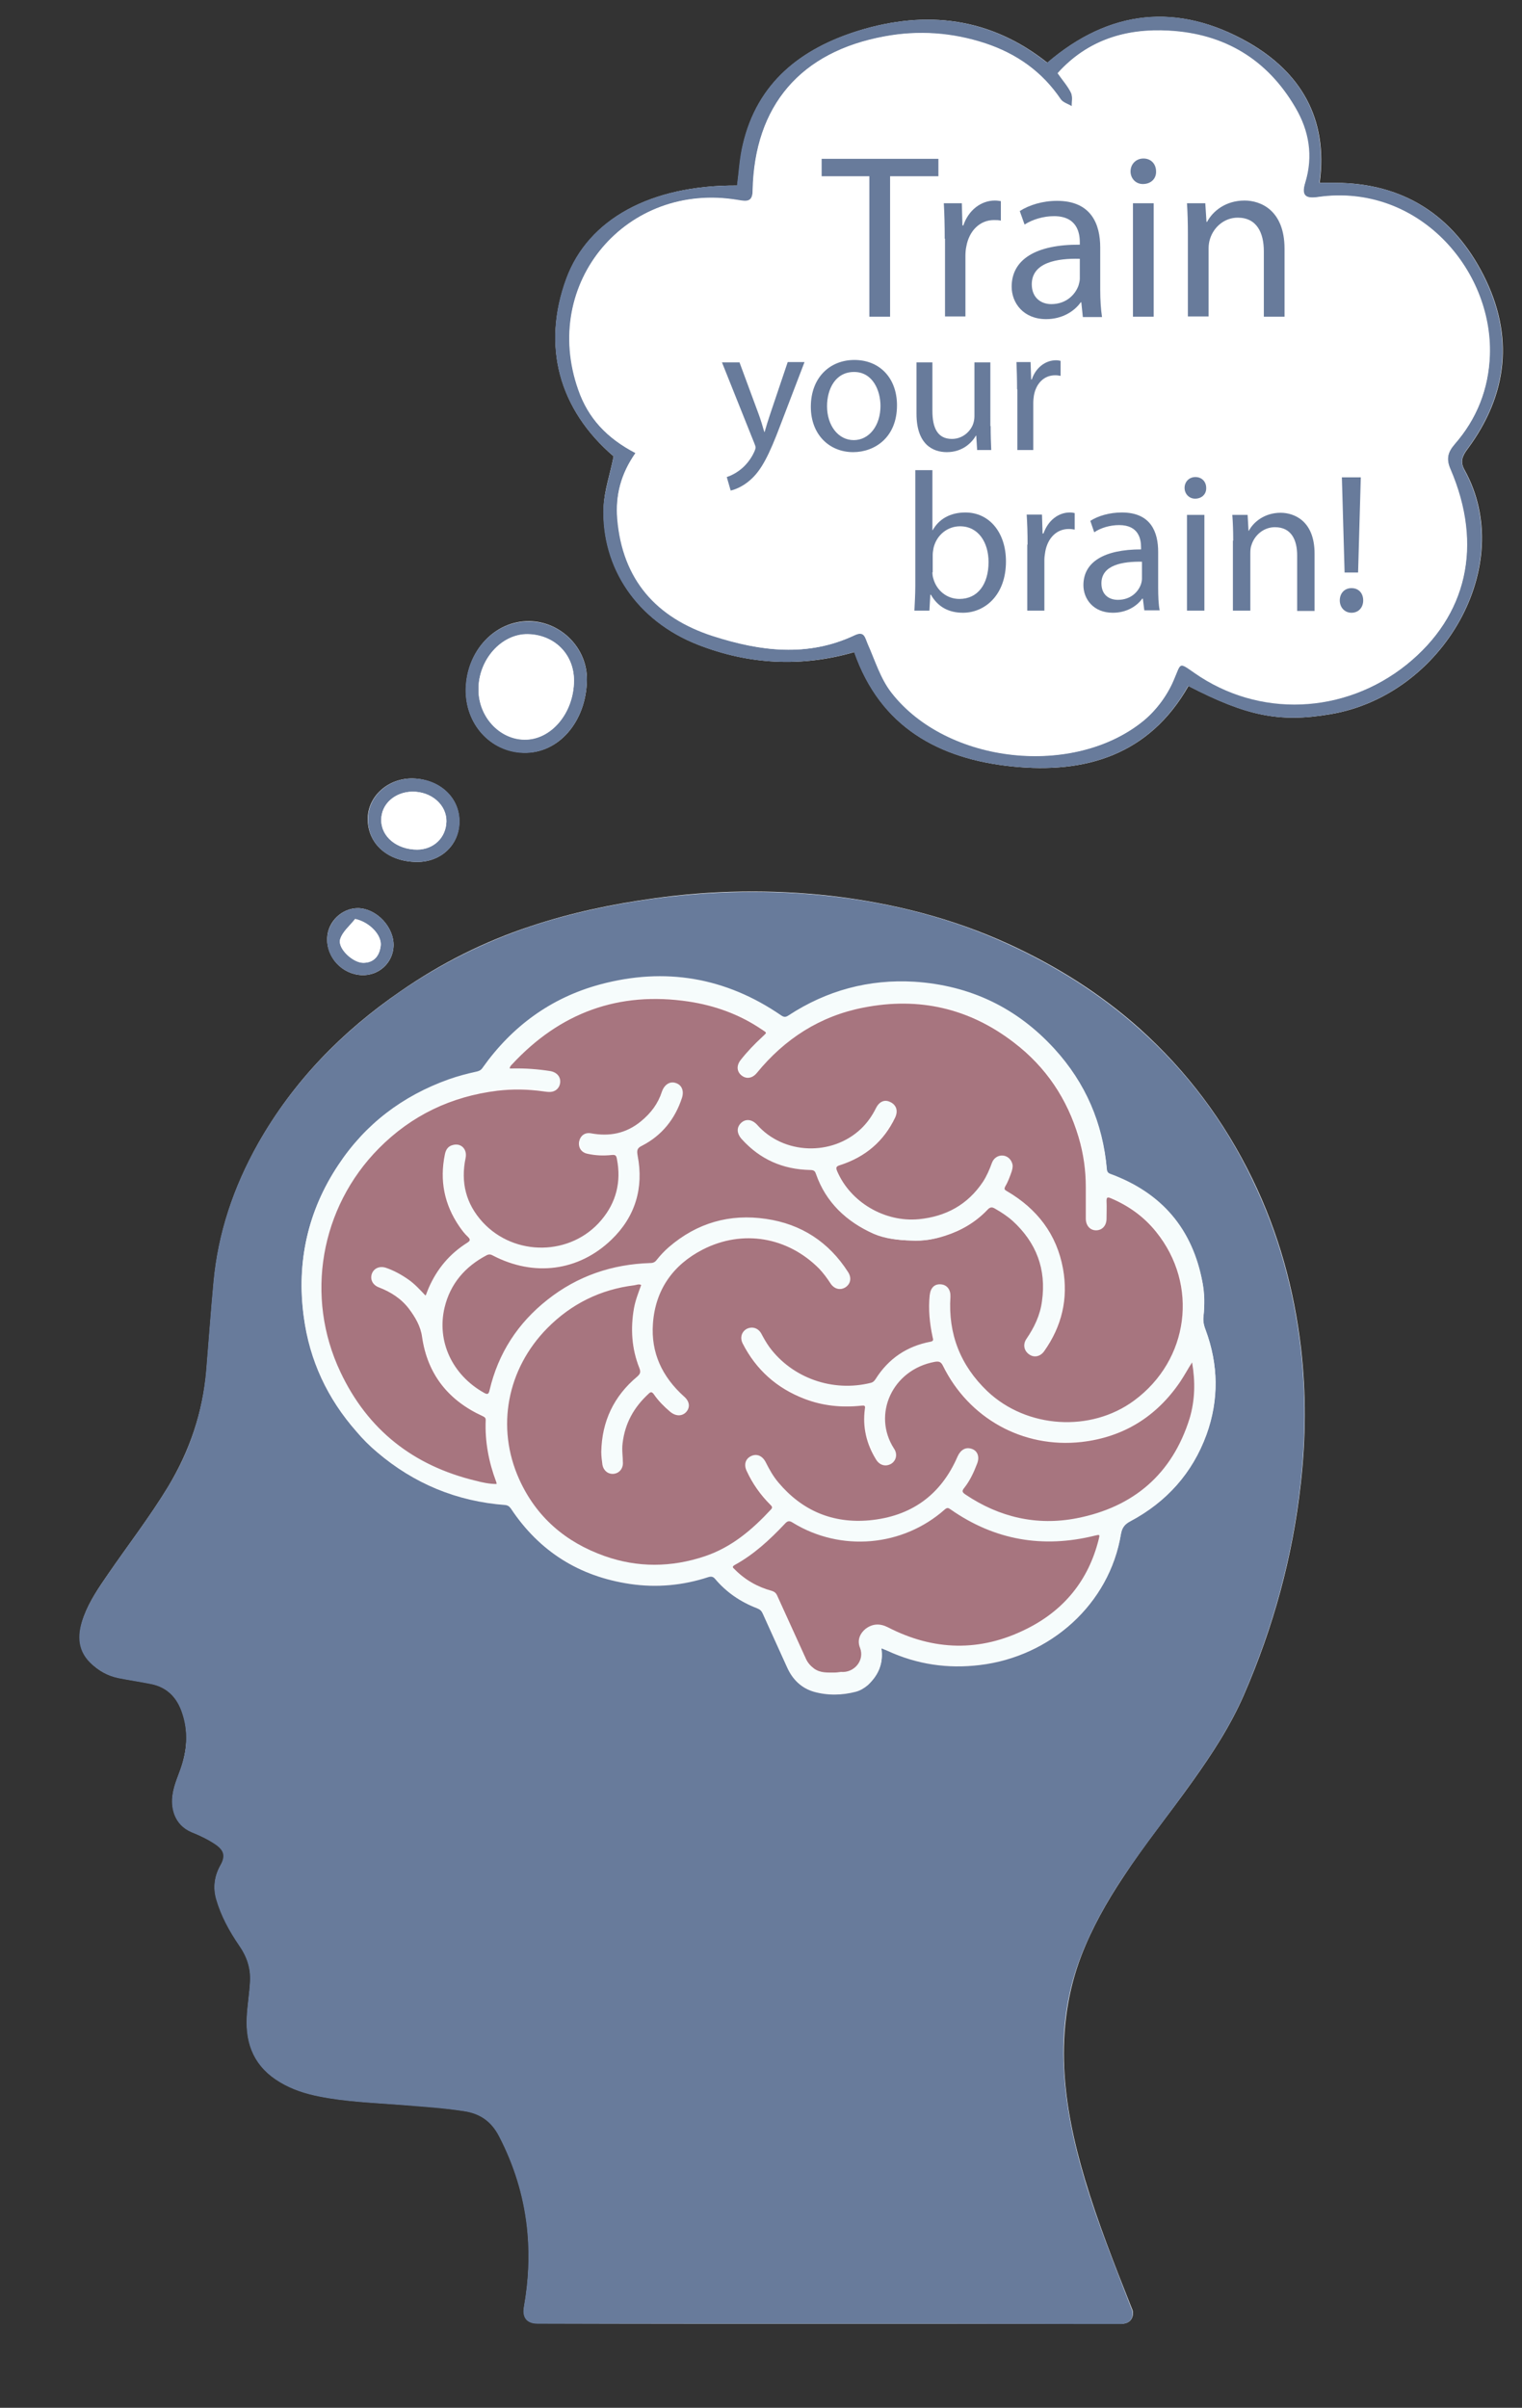 <svg xmlns="http://www.w3.org/2000/svg" xmlns:xlink="http://www.w3.org/1999/xlink" id="Ebene_1" x="0px" y="0px" viewBox="0 0 507 802" style="enable-background:new 0 0 507 802;" xml:space="preserve"><rect x="0" y="0" width="507" height="802" fill="#333333" stroke="none"/><style type="text/css">	.st0{fill:#FEFEFE;}	.st1{fill:#687B9B;}	.st2{fill:#F6FCFC;}	.st3{fill:#A7757F;}	.st4{fill:#FFFFFF;}</style><g>	<g>		<path class="st0" d="M276,774C276,774,276,774,276,774c27.8,0,55.5,0,83.3,0c4.8,0,9.6,0,14.4,0c2.2,0,3.6-1.3,3.7-3.3   c0.1-1-0.4-1.8-0.7-2.6c-5.5-13.9-11-27.8-15.3-42.2c-3.6-12.1-6.3-24.3-6.9-37c-0.6-12.9,1.1-25.5,5.7-37.5   c3.6-9.3,8.4-17.8,13.9-26.1c7.2-11,15.5-21.2,23.1-31.9c6.5-9.1,12.6-18.4,17.1-28.7c9.8-22.5,16.3-46,19-70.5   c1.7-15,1.8-30,0.1-45c-2.3-19.7-7.5-38.6-16.2-56.5c-9.3-19.2-21.8-35.9-37.6-50.1c-13.1-11.7-27.8-20.9-43.7-28.2   c-18.8-8.6-38.6-13.6-59.2-16c-19.8-2.2-39.6-1.9-59.3,0.9c-13.8,1.9-27.4,4.8-40.6,9.2c-15.5,5.1-30,12.4-43.4,21.7   c-19.5,13.4-35.7,30-47.4,50.7c-8.1,14.4-13.3,29.7-14.8,46.2c-0.9,9.7-1.6,19.5-2.4,29.2c-1.2,14.1-5.6,27-12.9,39.1   c-6.1,10-13.2,19.2-19.8,28.8c-3.1,4.5-6.2,9-8.1,14.1c-2,5.5-2.4,10.8,2.1,15.4c2.6,2.7,5.8,4.5,9.6,5.2c3.5,0.7,7,1.2,10.5,1.9   c5.5,1.1,8.9,4.6,10.6,9.8c1.9,5.7,1.6,11.4-0.1,17.1c-1,3.3-2.6,6.4-3.1,9.9c-0.7,4.2,0.4,10.1,6.3,12.6c2.8,1.2,5.5,2.4,8,4.1   c2.9,2,3.4,3.9,1.6,7c-2,3.6-2.5,7.4-1.4,11.2c1.6,5.6,4.5,10.7,7.7,15.5c2.5,3.6,3.8,7.4,3.6,11.8c-0.2,4-0.9,8-1.1,12   c-0.5,9.4,2.8,16.8,11.1,21.7c4,2.4,8.3,3.8,12.9,4.7c8.9,1.8,17.9,2.1,26.9,2.8c7.2,0.5,14.3,1,21.4,2.1   c5.4,0.8,9.2,3.4,11.8,8.5c4.9,9.5,8,19.5,9.2,30c1,9,0.6,17.9-1,26.8c-0.6,3.5,1,5.5,4.6,5.5c0.5,0,0.9,0,1.4,0   C212.3,774,244.2,774,276,774z"></path>	</g>	<g>		<path class="st1" d="M276,774c-31.8,0-63.7,0-95.5,0c-0.5,0-0.9,0-1.4,0c-3.6,0-5.2-2-4.6-5.5c1.6-8.9,2-17.8,1-26.8   c-1.2-10.6-4.3-20.5-9.2-30c-2.6-5.1-6.4-7.7-11.8-8.5c-7.1-1.1-14.3-1.5-21.4-2.1c-9-0.7-18-1-26.9-2.8   c-4.5-0.9-8.9-2.3-12.9-4.7c-8.3-4.9-11.6-12.3-11.1-21.7c0.2-4,0.9-8,1.1-12c0.2-4.4-1.1-8.2-3.6-11.8c-3.3-4.8-6.1-9.9-7.7-15.5   c-1.1-3.8-0.6-7.7,1.4-11.2c1.7-3.1,1.3-5-1.6-7c-2.5-1.7-5.2-3-8-4.1c-5.9-2.5-7-8.3-6.3-12.6c0.5-3.4,2.1-6.6,3.1-9.9   c1.8-5.7,2-11.4,0.1-17.1c-1.7-5.3-5.1-8.8-10.6-9.8c-3.5-0.7-7-1.2-10.5-1.9c-3.7-0.7-6.9-2.6-9.6-5.2c-4.5-4.5-4.2-9.9-2.1-15.4   c1.9-5.1,5-9.6,8.1-14.1c6.6-9.6,13.7-18.8,19.8-28.8c7.4-12,11.7-25,12.9-39.1c0.8-9.7,1.5-19.5,2.4-29.2   c1.5-16.5,6.7-31.8,14.8-46.2c11.7-20.7,27.9-37.2,47.4-50.7c13.5-9.3,27.9-16.5,43.4-21.7c13.2-4.4,26.8-7.3,40.6-9.2   c19.7-2.7,39.5-3.1,59.3-0.9c20.5,2.3,40.3,7.3,59.2,16c15.9,7.3,30.6,16.5,43.7,28.2c15.9,14.2,28.4,30.9,37.6,50.1   c8.7,17.9,13.9,36.8,16.2,56.5c1.7,15,1.6,30-0.1,45c-2.7,24.5-9.2,47.9-19,70.5c-4.5,10.3-10.6,19.6-17.1,28.7   c-7.6,10.7-15.8,21-23.1,31.9c-5.5,8.3-10.3,16.9-13.9,26.1c-4.7,12.1-6.4,24.6-5.7,37.5c0.6,12.6,3.3,24.9,6.9,37   c4.3,14.4,9.9,28.2,15.3,42.2c0.3,0.8,0.8,1.7,0.7,2.6c-0.1,2-1.5,3.2-3.7,3.3c-4.8,0-9.6,0-14.4,0C331.5,774,303.8,774,276,774   C276,774,276,774,276,774z M293.6,549c0.9,0.4,1.5,0.6,2.1,0.9c9.8,4.5,20,6,30.7,4.7c23.5-2.8,43.2-20.3,47-43.6   c0.4-2.2,1.3-3.3,3.2-4.3c12-6.4,20.6-16,25.3-28.8c4.2-11.6,4-23.3-0.3-34.8c-0.6-1.5-0.9-2.9-0.7-4.6c0.4-3.7,0.3-7.3-0.3-11   c-3.3-18-13.6-30.1-30.7-36.3c-0.9-0.3-1.2-0.7-1.2-1.6c-1.4-15.3-7.1-28.7-17.4-40c-12.5-13.7-28.1-21.3-46.7-22.4   c-15.2-0.9-29.2,2.9-41.9,11.2c-1,0.6-1.5,0.7-2.5,0c-18.5-12.6-38.7-16.1-60.3-10.3c-16.3,4.4-29.3,13.9-39.1,27.7   c-0.5,0.7-1.1,1.1-1.9,1.3c-3.2,0.6-6.3,1.5-9.4,2.6c-15.4,5.4-27.8,14.9-36.8,28.5c-10.2,15.3-14,32.3-11.5,50.5   c1.9,14.5,7.9,27.2,17.5,38.1c2.1,2.5,4.4,4.8,6.9,6.9c12.3,10.5,26.6,16.4,42.7,17.6c0.9,0.1,1.4,0.5,1.9,1.2   c9.5,14.3,22.8,22.6,39.7,25.1c8.8,1.3,17.6,0.5,26.1-2.3c1-0.3,1.6-0.1,2.2,0.6c3.8,4.5,8.5,7.7,14,9.8c1,0.4,1.5,0.9,1.9,1.8   c2.7,6,5.5,12.1,8.2,18.1c1.8,3.9,4.7,6.7,8.8,7.9c4.6,1.3,9.4,1.2,14,0c1.5-0.4,2.8-1.2,4-2.2C292.7,557.9,294.3,554,293.6,549z"></path>	</g>	<g>		<path class="st2" d="M293.6,549c0.7,5-0.9,8.9-4.5,12.1c-1.2,1-2.5,1.8-4,2.2c-4.7,1.2-9.4,1.3-14,0c-4.1-1.2-7-4-8.8-7.9   c-2.7-6-5.5-12-8.2-18.1c-0.4-0.9-0.9-1.4-1.9-1.8c-5.5-2-10.2-5.3-14-9.8c-0.6-0.7-1.2-1-2.2-0.6c-8.5,2.8-17.2,3.6-26.1,2.3   c-16.9-2.5-30.2-10.8-39.7-25.1c-0.5-0.7-1-1.1-1.9-1.2c-16.2-1.1-30.4-7.1-42.7-17.6c-2.5-2.1-4.8-4.4-6.9-6.9   c-9.6-11-15.5-23.7-17.5-38.1c-2.4-18.2,1.3-35.2,11.5-50.5c9-13.6,21.4-23,36.8-28.5c3.1-1.1,6.2-1.9,9.4-2.6   c0.8-0.2,1.4-0.5,1.9-1.3c9.8-13.8,22.8-23.3,39.1-27.7c21.6-5.8,41.8-2.4,60.3,10.3c1,0.7,1.6,0.6,2.5,0   c12.7-8.3,26.7-12.1,41.9-11.2c18.6,1.2,34.2,8.7,46.7,22.4c10.3,11.3,16.1,24.7,17.4,40c0.1,0.9,0.4,1.3,1.2,1.6   c17.1,6.3,27.4,18.3,30.7,36.3c0.7,3.6,0.7,7.3,0.3,11c-0.2,1.6,0.1,3.1,0.7,4.6c4.3,11.6,4.4,23.3,0.3,34.8   c-4.6,12.8-13.2,22.4-25.3,28.8c-1.9,1-2.8,2.1-3.2,4.3c-3.8,23.2-23.5,40.7-47,43.6c-10.7,1.3-20.9-0.3-30.7-4.7   C295.1,549.6,294.5,549.4,293.6,549z M397.1,453.8c-1.2,2.1-2.4,4.2-3.7,6.1c-8,11.6-18.9,18.4-32.8,20   c-19.5,2.2-37.6-7.9-46.2-25.4c-0.7-1.4-1.4-1.5-2.7-1.3c-14.2,2.6-20.8,17.6-13.6,28.9c1.2,1.9,0.7,4-1,5.1c-1.8,1-3.8,0.5-5-1.5   c-3.2-5.2-4.4-10.8-3.7-16.8c0.1-1.1-0.1-1.3-1.1-1.1c-6.5,0.7-12.9,0.1-19.1-2.3c-9.2-3.5-16.1-9.6-20.5-18.4   c-1-1.9-0.3-4,1.4-4.9c1.9-0.9,3.8-0.2,4.9,1.8c0.8,1.5,1.6,2.9,2.6,4.3c7.7,10.4,21.2,15.1,33.8,11.9c0.8-0.2,1.2-0.7,1.6-1.3   c4.3-6.8,10.4-10.9,18.3-12.4c1-0.2,0.9-0.6,0.7-1.4c-1-4.6-1.5-9.3-1-14.1c0.2-2.5,1.6-3.8,3.8-3.6c2,0.2,3.3,1.8,3.1,4.1   c-0.8,12.4,3.3,22.9,12.3,31.5c13,12.5,34.4,13.8,48.9,3.1c18.3-13.5,21.6-38.5,7.3-56.2c-4.1-5-9.2-8.6-15.1-11.2   c-1.2-0.5-1.5-0.2-1.4,1c0.1,1.9,0,3.9,0,5.8c0,2.4-1.5,4-3.5,3.9c-2,0-3.4-1.6-3.4-3.9c0-3.5,0-7,0-10.5c0-5.6-0.8-11.2-2.4-16.6   c-3.8-12.8-10.9-23.4-21.5-31.5c-14.9-11.4-31.7-15.3-50.1-11.7c-14.5,2.9-26.3,10.4-35.6,21.8c-1.5,1.8-3.5,2.1-5.1,0.8   c-1.6-1.3-1.8-3.3-0.3-5.1c2.2-2.8,4.6-5.3,7.2-7.7c1.6-1.5,1.8-1.2-0.3-2.6c-7.3-5-15.5-7.9-24.2-9.2c-23.3-3.5-42.9,3.7-58.9,21   c-0.3,0.4-0.7,0.7-0.7,1.3c0.3,0,0.5,0,0.8,0c4.3-0.1,8.7,0.2,12.9,0.9c1.9,0.3,3.2,1.9,3.1,3.8c-0.2,1.9-1.7,3.2-3.7,3.1   c-0.7,0-1.3-0.1-2-0.2c-5.1-0.7-10.2-0.8-15.2-0.2c-15.4,1.8-28.6,8.2-39.5,19.2c-19.5,19.7-24.7,49.4-12.8,74.5   c9.1,19.2,24.4,31.2,45,36.2c2.3,0.5,4.5,1.1,7,1.1c-0.1-0.3-0.1-0.5-0.1-0.7c-2.6-6.6-3.8-13.5-3.5-20.6c0-0.8-0.4-1-1-1.3   c-11.4-5.2-18.3-13.9-20.2-26.4c-0.5-3.5-2.3-6.6-4.4-9.4c-2.5-3.4-6-5.6-10-7.1c-2.1-0.8-3.1-2.7-2.3-4.6   c0.7-1.8,2.6-2.6,4.7-1.9c2.6,0.9,5,2.2,7.3,3.8c2.2,1.5,4,3.5,5.8,5.4c0.2-0.1,0.2-0.2,0.2-0.2c0.3-0.8,0.6-1.5,0.9-2.3   c2.8-6.3,7-11.4,12.9-15.1c1-0.6,1.1-1,0.2-1.9c-1.1-1.1-2-2.3-2.9-3.5c-5-7.3-6.6-15.3-4.8-24c0.3-1.5,1-2.7,2.6-3.1   c2.7-0.7,4.9,1.4,4.3,4.3c-1.7,8.1,0.2,15.3,5.7,21.4c10.5,11.6,29.4,11.3,39.5-0.7c5-5.9,6.7-12.8,5.2-20.4   c-0.2-1.1-0.7-1.4-1.7-1.3c-2.7,0.3-5.4,0.2-8.1-0.4c-2-0.5-3.2-2.1-2.8-4c0.3-2,1.9-3.2,4-2.8c6.1,1.1,11.5,0,16.6-4   c3.4-2.7,5.7-5.9,7-9.9c0.8-2.3,2.6-3.5,4.5-2.9c2.1,0.7,3,2.6,2.2,4.9c-2.3,7.1-6.7,12.6-13.3,16c-1.7,0.9-1.8,1.7-1.5,3.3   c2.1,10.9-0.8,20.4-8.7,28c-11,10.6-25.9,12.4-39.5,5.3c-0.8-0.4-1.4-0.5-2.1-0.1c-7.2,3.8-12.1,9.5-14,17.4   c-2.7,11.2,2.6,22.4,13.1,28.4c1.2,0.7,1.6,0.5,1.9-0.9c2.8-12.3,9.4-22.3,19.3-30.1c10-7.9,21.5-11.8,34.2-12.2   c1,0,1.6-0.3,2.2-1.1c1.2-1.5,2.5-2.9,4-4.2c9.3-8.1,20.2-11.2,32.4-9.4c11.7,1.7,20.9,7.7,27.3,17.7c1.2,1.9,0.8,4-0.9,5.1   c-1.8,1.1-3.7,0.5-5-1.4c-1.1-1.7-2.3-3.4-3.7-4.8c-10.5-10.6-25.5-13.3-38.8-6.4c-9.9,5.1-15.8,13.4-16.6,24.7   c-0.7,9.8,3.1,17.8,10.3,24.2c1.9,1.7,2.1,3.6,0.8,5.2c-1.4,1.6-3.5,1.6-5.4-0.1c-2-1.7-3.9-3.6-5.4-5.8c-0.5-0.8-1-0.8-1.7-0.2   c-4.9,4.4-8,9.8-8.7,16.5c-0.3,2.3,0.1,4.5,0.1,6.7c0,1.8-1.3,3.3-3,3.5c-1.9,0.2-3.4-1-3.8-2.9c-0.3-1.5-0.5-2.9-0.4-4.4   c0.2-10.2,4.2-18.5,12-25.1c1-0.9,1.3-1.5,0.7-2.8c-2.6-6.5-3.1-13.1-1.8-20c0.5-2.7,1.4-5.2,2.4-7.7c-0.9-0.3-1.6,0-2.3,0.1   c-11.3,1.4-21,6.2-29,14.3c-13.4,13.6-17.1,33-9.4,50.2c5.7,12.7,15.5,21.2,28.5,25.7c11,3.9,22.2,3.8,33.3,0.1   c9-3,15.9-8.9,22.2-15.7c0.7-0.7,0.2-1-0.3-1.5c-3.2-3.2-5.8-6.9-7.8-11.1c-1-2.2-0.4-4.2,1.4-5.1c1.9-0.9,3.8-0.1,4.9,2.1   c1.2,2.4,2.5,4.7,4.2,6.7c8,9.3,18.2,13.7,30.3,12.6c13.9-1.3,23.9-8.3,29.4-21.3c1-2.2,2.7-3.2,4.7-2.5c1.9,0.7,2.7,2.7,1.8,4.9   c-1.1,2.9-2.4,5.6-4.3,8.1c-0.8,1.1-0.6,1.5,0.4,2.2c11.3,7.7,23.8,10.5,37.1,7.9c18.9-3.7,31.8-14.6,37.6-33.3   C398.1,466.3,398.2,460.1,397.1,453.8z M278,557.1c0.7,0,1.3,0,2,0c4.4,0.4,8-3.8,6.4-8c-0.9-2.4-0.2-4.8,1.9-6.4   c2.3-1.8,4.7-1.9,7.3-0.5c15.3,7.9,30.8,8.3,46.2,0.6c12.5-6.3,20.7-16.3,24.1-29.9c0.4-1.7,0.4-1.6-1.3-1.2   c-17.3,4.3-33.3,1.5-48-8.7c-0.8-0.6-1.2-0.7-2,0c-13.9,12.4-34.6,14.2-50.6,4.4c-1.2-0.8-1.8-0.6-2.7,0.4   c-4.9,5.3-10.3,10.2-16.7,13.7c-0.8,0.5-0.7,0.7-0.1,1.3c3.5,3.5,7.7,5.9,12.5,7.3c0.9,0.3,1.4,0.7,1.8,1.6   c3.1,7.1,6.4,14.1,9.6,21.1c0.6,1.3,1.5,2.4,2.7,3.2C273.4,557.2,275.7,557.1,278,557.1z"></path>	</g>	<g>		<path class="st3" d="M397.1,453.8c1.1,6.3,1,12.5-0.8,18.6c-5.8,18.6-18.7,29.6-37.6,33.3c-13.3,2.6-25.8-0.3-37.1-7.9   c-1-0.7-1.3-1.1-0.4-2.2c1.9-2.4,3.2-5.2,4.3-8.1c0.9-2.3,0.1-4.3-1.8-4.9c-2-0.7-3.7,0.3-4.7,2.5c-5.6,13-15.6,20-29.4,21.3   c-12.2,1.1-22.4-3.2-30.3-12.6c-1.7-2-3-4.3-4.2-6.7c-1.1-2.2-3-3-4.9-2.1c-1.9,0.9-2.5,2.9-1.4,5.1c1.9,4.1,4.5,7.8,7.8,11.1   c0.4,0.4,0.9,0.8,0.3,1.5c-6.3,6.8-13.2,12.7-22.2,15.7c-11.1,3.7-22.3,3.8-33.3-0.1c-13-4.6-22.8-13-28.5-25.7   c-7.7-17.2-4-36.6,9.4-50.2c8-8.1,17.7-12.9,29-14.3c0.7-0.1,1.5-0.5,2.3-0.1c-0.9,2.5-1.9,5-2.4,7.7c-1.2,6.8-0.8,13.5,1.8,20   c0.5,1.3,0.3,1.9-0.7,2.8c-7.8,6.5-11.8,14.9-12,25.1c0,1.5,0.2,2.9,0.4,4.4c0.4,1.9,1.9,3.1,3.8,2.9c1.7-0.2,3-1.6,3-3.5   c0-2.2-0.4-4.4-0.1-6.7c0.8-6.7,3.8-12,8.7-16.5c0.7-0.7,1.1-0.6,1.7,0.2c1.5,2.2,3.4,4.1,5.4,5.8c1.9,1.6,4,1.6,5.4,0.1   c1.4-1.6,1.1-3.6-0.8-5.2c-7.2-6.5-11-14.5-10.3-24.2c0.8-11.3,6.7-19.6,16.6-24.7c13.3-6.8,28.3-4.2,38.8,6.4   c1.4,1.5,2.6,3.1,3.7,4.8c1.2,1.9,3.2,2.5,5,1.4c1.7-1.1,2.2-3.1,0.9-5.1c-6.4-10-15.6-16-27.3-17.7c-12.1-1.8-23,1.3-32.4,9.4   c-1.5,1.3-2.8,2.7-4,4.2c-0.6,0.8-1.2,1.1-2.2,1.1c-12.7,0.4-24.2,4.3-34.2,12.2c-9.9,7.8-16.4,17.8-19.3,30.1   c-0.3,1.4-0.7,1.6-1.9,0.9c-10.5-5.9-15.8-17.1-13.1-28.4c1.9-7.9,6.8-13.6,14-17.4c0.8-0.4,1.4-0.3,2.1,0.1   c13.6,7.1,28.5,5.3,39.5-5.3c7.9-7.6,10.8-17.2,8.7-28c-0.3-1.7-0.2-2.5,1.5-3.3c6.6-3.4,11-8.9,13.3-16c0.7-2.3-0.1-4.3-2.2-4.9   c-1.9-0.6-3.7,0.6-4.5,2.9c-1.3,4-3.6,7.1-7,9.9c-5,4.1-10.5,5.1-16.6,4c-2.1-0.4-3.6,0.8-4,2.8c-0.3,2,0.8,3.6,2.8,4   c2.7,0.6,5.4,0.7,8.1,0.4c1.1-0.1,1.5,0.1,1.7,1.3c1.5,7.6-0.2,14.5-5.2,20.4c-10.1,12-28.9,12.2-39.5,0.7   c-5.6-6.1-7.4-13.3-5.7-21.4c0.6-2.9-1.5-5.1-4.3-4.3c-1.6,0.4-2.3,1.6-2.6,3.1c-1.8,8.7-0.2,16.7,4.8,24c0.9,1.3,1.8,2.5,2.9,3.5   c0.9,0.9,0.7,1.3-0.2,1.9c-5.9,3.7-10.1,8.7-12.9,15.1c-0.3,0.7-0.6,1.5-0.9,2.3c0,0-0.1,0.1-0.2,0.2c-1.8-1.9-3.6-3.9-5.8-5.4   c-2.3-1.6-4.7-2.9-7.3-3.8c-2.1-0.7-4,0.1-4.7,1.9c-0.7,1.9,0.2,3.8,2.3,4.6c3.9,1.5,7.4,3.7,10,7.1c2.1,2.8,3.9,5.8,4.4,9.4   c1.8,12.5,8.8,21.2,20.2,26.4c0.6,0.3,1,0.5,1,1.3c-0.3,7.1,1,14,3.5,20.6c0.1,0.2,0.1,0.4,0.1,0.7c-2.4,0-4.7-0.5-7-1.1   c-20.7-5-35.9-16.9-45-36.2c-11.9-25.1-6.7-54.8,12.8-74.5c10.9-11,24.1-17.3,39.5-19.2c5.1-0.6,10.2-0.5,15.2,0.2   c0.7,0.1,1.3,0.2,2,0.2c2,0.1,3.5-1.2,3.7-3.1c0.2-1.9-1.1-3.4-3.1-3.8c-4.3-0.7-8.6-1-12.9-0.9c-0.3,0-0.5,0-0.8,0   c0-0.6,0.4-1,0.7-1.3c16-17.3,35.6-24.5,58.9-21c8.6,1.3,16.8,4.2,24.2,9.2c2.1,1.4,1.9,1,0.3,2.6c-2.6,2.4-5,4.9-7.2,7.7   c-1.4,1.8-1.3,3.8,0.3,5.1c1.6,1.3,3.6,1,5.1-0.8c9.3-11.4,21.1-19,35.6-21.8c18.4-3.6,35.2,0.2,50.1,11.7   c10.6,8.1,17.7,18.7,21.5,31.5c1.6,5.4,2.4,10.9,2.4,16.6c0,3.5,0,7,0,10.5c0,2.3,1.4,3.9,3.4,3.9c2,0,3.5-1.5,3.5-3.9   c0-1.9,0.1-3.9,0-5.8c0-1.2,0.2-1.5,1.4-1c5.9,2.5,11,6.1,15.1,11.2c14.3,17.7,11,42.7-7.3,56.2c-14.5,10.7-35.8,9.3-48.9-3.1   c-9-8.6-13.1-19.1-12.3-31.5c0.1-2.3-1.1-3.9-3.1-4.1c-2.2-0.2-3.5,1.1-3.8,3.6c-0.5,4.8,0,9.5,1,14.1c0.2,0.7,0.3,1.2-0.7,1.4   c-7.9,1.5-14,5.6-18.3,12.4c-0.4,0.6-0.8,1.1-1.6,1.3c-12.7,3.2-26.2-1.6-33.8-11.9c-1-1.4-1.8-2.8-2.6-4.3c-1-2-3-2.7-4.9-1.8   c-1.7,0.9-2.4,2.9-1.4,4.9c4.5,8.8,11.4,14.9,20.5,18.4c6.2,2.4,12.5,3,19.1,2.3c1-0.1,1.3,0,1.1,1.1c-0.8,6,0.5,11.6,3.7,16.8   c1.2,2,3.2,2.5,5,1.5c1.7-1,2.3-3.2,1-5.1c-7.3-11.3-0.6-26.3,13.6-28.9c1.3-0.2,2-0.1,2.7,1.3c8.6,17.5,26.6,27.6,46.2,25.4   c13.9-1.6,24.9-8.4,32.8-20C394.7,457.9,395.8,455.8,397.1,453.8z M303.6,413.2c3.9,0.2,7.7-0.4,11.3-1.6c5.3-1.7,10.1-4.5,14-8.6   c0.8-0.9,1.5-1.1,2.6-0.4c2.1,1.2,4.1,2.5,5.9,4.1c7.9,7.2,11.4,16.2,9.9,26.9c-0.6,4.6-2.6,8.7-5.2,12.6   c-1.2,1.7-0.8,3.8,0.7,4.9c1.6,1.2,3.7,0.8,5-1c5.9-8.3,8.1-17.5,6.3-27.5c-2.1-11.5-8.6-19.9-18.6-25.7c-0.9-0.5-1.1-0.9-0.6-1.8   c0.9-1.5,1.5-3.2,2.1-4.9c0.2-0.7,0.4-1.5,0.3-2.2c-0.3-1.6-1.5-2.8-3.1-2.9c-1.6-0.1-3.1,0.8-3.6,2.5c-0.8,2.2-1.7,4.4-3,6.3   c-5.1,7.6-12.3,11.5-21.3,12.4c-11.4,1.1-22.9-5.7-27.4-16.1c-0.5-1.2-0.5-1.7,0.9-2.1c8.4-2.7,14.6-7.9,18.4-15.9   c1-2.2,0.4-4-1.4-4.9c-2-0.9-3.8-0.2-4.8,2c-1.2,2.6-2.9,4.9-5,6.9c-9.6,9.1-25.7,8.7-34.7-1.4c-1.6-1.8-3.7-2-5.2-0.6   c-1.6,1.4-1.5,3.5,0.1,5.3c6,6.7,13.6,10,22.6,10.2c1.2,0,1.8,0.3,2.2,1.5c3.4,9.5,10.1,15.8,19.1,19.8   C294.8,412.6,299.2,413.1,303.6,413.2z"></path>	</g>	<g>		<path class="st3" d="M278,557.1c-2.3,0-4.7,0.2-6.8-1.3c-1.2-0.9-2.1-1.9-2.7-3.2c-3.2-7-6.4-14.1-9.6-21.1   c-0.4-0.9-0.9-1.3-1.8-1.6c-4.8-1.3-9-3.7-12.5-7.3c-0.6-0.5-0.7-0.8,0.1-1.3c6.4-3.5,11.7-8.4,16.7-13.7c0.9-1,1.5-1.2,2.7-0.4   c16,9.8,36.6,8,50.6-4.4c0.8-0.7,1.2-0.6,2,0c14.6,10.2,30.7,13,48,8.7c1.7-0.4,1.7-0.4,1.3,1.2c-3.4,13.7-11.6,23.7-24.1,29.9   c-15.4,7.7-30.9,7.3-46.2-0.6c-2.6-1.3-5-1.2-7.3,0.5c-2.1,1.7-2.9,4-1.9,6.4c1.6,4.2-2,8.4-6.4,8   C279.4,557,278.7,557.1,278,557.1z"></path>	</g>	<g>		<path class="st2" d="M303.6,413.2c-4.4-0.1-8.7-0.7-12.7-2.4c-9-4-15.8-10.3-19.1-19.8c-0.4-1.2-0.9-1.5-2.2-1.5   c-8.9-0.2-16.5-3.5-22.6-10.2c-1.6-1.8-1.7-3.8-0.1-5.3c1.5-1.4,3.6-1.2,5.2,0.6c9,10.1,25.1,10.5,34.7,1.4c2.1-2,3.7-4.3,5-6.9   c1.1-2.2,2.9-3,4.8-2c1.9,0.9,2.4,2.8,1.4,4.9c-3.8,8-10,13.2-18.4,15.9c-1.4,0.4-1.4,0.9-0.9,2.1c4.5,10.4,16,17.2,27.4,16.1   c9-0.9,16.2-4.8,21.3-12.4c1.3-2,2.2-4.1,3-6.3c0.6-1.7,2.1-2.6,3.6-2.5c1.6,0.1,2.9,1.3,3.1,2.9c0.1,0.8-0.1,1.5-0.3,2.2   c-0.6,1.7-1.2,3.4-2.1,4.9c-0.5,0.9-0.3,1.3,0.6,1.8c10,5.8,16.5,14.3,18.6,25.7c1.8,10-0.4,19.2-6.3,27.5c-1.3,1.8-3.3,2.1-5,1   c-1.5-1.1-1.9-3.1-0.7-4.9c2.6-3.8,4.6-7.9,5.2-12.6c1.5-10.7-1.9-19.6-9.9-26.9c-1.8-1.6-3.8-2.9-5.9-4.1   c-1.1-0.6-1.8-0.5-2.6,0.4c-3.9,4.1-8.7,6.9-14,8.6C311.3,412.9,307.4,413.4,303.6,413.2z"></path>	</g></g><g>	<g>		<path class="st4" d="M204.4,152c-1.2,6.1-3.1,11.4-3.3,16.7c-0.8,20.5,11.3,38.1,31.3,46c17.1,6.7,34.6,7.6,52.2,2.5   c8.7,25,28.2,35.6,52.6,38.1c24.4,2.5,45.6-3.8,58.7-26.8c19.2,9.9,30.1,12.3,47.2,9.4c37.8-6.3,62.3-49.7,44.8-81.3   c-1.6-2.8-0.8-4.7,1-7.1c13.4-18.1,15.5-37.7,5.3-57.8c-10.1-19.9-26.6-30.7-49.3-30.8c-1.8,0-3.5,0-5.3,0   c2.9-21.6-6.5-36.9-23.8-46.8c-23.4-13.3-46.2-11-66.9,6.8c-19-15.1-40.3-17.6-62.8-10.7c-19.1,5.9-33.8,17.2-38.6,38   c-1,4.4-1.3,9.1-1.9,13.6c-28.8-0.2-49.6,11.2-56.9,31C180.4,115.2,186.2,136.4,204.4,152z M195.5,226.5   c0.2-10.5-8.5-19.4-19.1-19.6c-11.5-0.2-20.9,9.8-21.2,22.5c-0.3,11.7,8.1,21,19.2,21.3C186,251.1,195.3,240.4,195.5,226.5z    M138.8,287.1c8.1,0.1,14.2-5.7,14.2-13.4c0.1-8-6.5-14.1-15.4-14.4c-8.2-0.2-15,5.8-15.1,13.3C122.4,281,129.1,287,138.8,287.1z    M120.6,324.8c5.6,0.2,10.3-4.1,10.5-9.7c0.2-6.3-5.6-12.4-11.7-12.6c-5.4-0.1-10.2,4.4-10.4,9.9   C108.7,318.9,114,324.6,120.6,324.8z"></path>	</g>	<g>		<path class="st1" d="M204.4,152c-18.3-15.6-24-36.8-15.8-59.2c7.3-19.8,28.1-31.2,56.9-31c0.6-4.5,0.8-9.1,1.9-13.6   c4.8-20.8,19.5-32.1,38.6-38c22.5-6.9,43.8-4.4,62.8,10.7c20.8-17.8,43.5-20.2,66.9-6.8c17.4,9.9,26.7,25.2,23.8,46.8   c1.8,0,3.6,0,5.3,0c22.8,0.1,39.2,10.9,49.3,30.8c10.2,20.1,8.1,39.7-5.3,57.8c-1.8,2.4-2.5,4.3-1,7.1c17.5,31.6-6.9,75-44.8,81.3   c-17.1,2.9-28,0.5-47.2-9.4c-13,23-34.3,29.3-58.7,26.8c-24.4-2.5-43.9-13.1-52.6-38.1c-17.7,5.1-35.2,4.2-52.2-2.5   c-20.1-7.9-32.1-25.5-31.3-46C201.4,163.4,203.2,158.1,204.4,152z M211.7,150.9c-4.8,7-6.7,14.1-6,21.8   c1.7,20.3,13.1,33,31.9,39.1c15.6,5.1,31.5,7.2,47.2-0.3c3.2-1.5,3.4,0.7,4.3,2.8c2.4,5.6,4.3,11.7,8,16.4   c18.5,23.7,60.8,28.3,84,9.2c4.2-3.5,7.8-8.4,9.9-13.4c2.5-5.8,1.6-6.1,6.9-2.5c21.5,15,50,13.9,70.7-2.7   c20.1-16.2,25.5-39.6,14.6-65c-1.5-3.4-1-5.6,1.4-8.4c7.3-8.4,11.3-18.3,11.7-29.6c1-28.7-24.1-57.4-57.2-52.7   c-4,0.6-5.7-0.3-4.3-4.8c2.7-8.8,1.3-17.2-3.3-25c-9.4-16.1-23.7-24.6-42.1-25.6c-14.2-0.8-27,3-37,14.1c1.6,2.3,3.3,4.2,4.4,6.4   c0.6,1.3,0.2,3.1,0.3,4.7c-1.2-0.8-2.9-1.2-3.7-2.3c-6.2-9.2-14.7-15.2-25.2-18.7c-11-3.6-22.2-4.4-33.5-2.3   c-28,5.1-43.3,23-43.9,51.3c-0.1,4.1-2.3,3.6-4.9,3.2c-37.1-6.3-65.7,27.6-53.2,63.1C195.9,139.3,202.2,145.9,211.7,150.9z"></path>	</g>	<g>		<path class="st1" d="M195.5,226.5c-0.2,13.9-9.5,24.6-21.2,24.3c-11-0.3-19.4-9.7-19.2-21.3c0.3-12.7,9.7-22.7,21.2-22.5   C187,207.1,195.6,216,195.5,226.5z M191.2,226.7c0-8.8-6.5-15.3-15.4-15.5c-8.8-0.1-16.5,8.6-16.4,18.5c0.1,9,7,16.5,15.3,16.6   C183.6,246.5,191.1,237.5,191.2,226.7z"></path>	</g>	<g>		<path class="st1" d="M138.8,287.1c-9.7-0.1-16.4-6-16.2-14.5c0.1-7.5,6.9-13.5,15.1-13.3c8.9,0.2,15.4,6.4,15.4,14.4   C153,281.4,146.9,287.2,138.8,287.1z M139,283c5.5,0,9.6-4,9.7-9.3c0.1-5.5-5-10.1-11.4-10c-5.8,0.1-10.3,4.1-10.3,9.3   C126.9,278.6,132.1,283,139,283z"></path>	</g>	<g>		<path class="st1" d="M120.6,324.8c-6.6-0.2-12-5.9-11.6-12.4c0.3-5.5,5-10,10.4-9.9c6.1,0.2,11.9,6.3,11.7,12.6   C130.9,320.6,126.2,325,120.6,324.8z M118.3,306.1c-1.7,2.2-4.2,4.3-5,6.8c-0.9,3,4.2,7.8,7.7,7.8c3.6,0,5.4-2.4,5.8-5.6   C127.3,311.5,123,307.1,118.3,306.1z"></path>	</g>	<g>		<path class="st4" d="M211.7,150.9c-9.5-4.9-15.8-11.6-19.1-21.1c-12.5-35.5,16-69.4,53.2-63.1c2.7,0.5,4.9,0.9,4.9-3.2   c0.6-28.3,15.9-46.1,43.9-51.3c11.4-2.1,22.5-1.3,33.5,2.3c10.5,3.4,19,9.4,25.2,18.7c0.7,1.1,2.4,1.6,3.7,2.3   c0-1.6,0.4-3.4-0.3-4.7c-1.1-2.2-2.8-4.1-4.4-6.4c10-11.1,22.8-14.9,37-14.1c18.4,1,32.7,9.5,42.1,25.6c4.6,7.8,5.9,16.3,3.3,25   c-1.4,4.5,0.3,5.4,4.3,4.8c33.1-4.7,58.2,24,57.2,52.7c-0.4,11.3-4.3,21.2-11.7,29.6c-2.4,2.8-2.8,5-1.4,8.4   c10.9,25.4,5.5,48.8-14.6,65c-20.7,16.6-49.2,17.8-70.7,2.7c-5.3-3.7-4.4-3.3-6.9,2.5c-2.1,5-5.7,9.9-9.9,13.4   c-23.2,19.1-65.5,14.5-84-9.2c-3.7-4.7-5.5-10.8-8-16.4c-0.9-2.1-1.1-4.3-4.3-2.8c-15.7,7.4-31.6,5.3-47.2,0.3   c-18.9-6.1-30.2-18.8-31.9-39.1C205,165,206.8,157.8,211.7,150.9z"></path>	</g>	<g>		<path class="st4" d="M191.2,226.7c0,10.8-7.6,19.8-16.5,19.7c-8.3-0.1-15.3-7.6-15.3-16.6c-0.1-10,7.6-18.7,16.4-18.5   C184.7,211.4,191.2,217.9,191.2,226.7z"></path>	</g>	<g>		<path class="st4" d="M139,283c-6.8,0-12.1-4.3-12-10c0.1-5.2,4.6-9.2,10.3-9.3c6.4-0.1,11.6,4.4,11.4,10   C148.5,279,144.4,282.9,139,283z"></path>	</g>	<g>		<path class="st4" d="M118.3,306.1c4.8,1,9,5.4,8.5,9c-0.4,3.3-2.2,5.6-5.8,5.6c-3.5,0-8.5-4.8-7.7-7.8   C114,310.3,116.6,308.3,118.3,306.1z"></path>	</g></g><g>	<path class="st1" d="M289.7,58.7h-16v-5.8h38.9v5.8h-16.1v46.8h-6.9V58.7z"></path>	<path class="st1" d="M314.7,79.5c0-4.4-0.1-8.3-0.3-11.8h6l0.2,7.4h0.3c1.7-5.1,5.9-8.3,10.5-8.3c0.8,0,1.3,0.1,2,0.2v6.5  c-0.7-0.2-1.4-0.2-2.3-0.2c-4.8,0-8.3,3.7-9.2,8.8c-0.2,0.9-0.3,2-0.3,3.2v20.1h-6.8V79.5z"></path>	<path class="st1" d="M360.7,105.5l-0.5-4.8H360c-2.1,3-6.2,5.6-11.5,5.6c-7.6,0-11.5-5.4-11.5-10.8c0-9.1,8.1-14.1,22.7-14v-0.8  c0-3.1-0.9-8.7-8.6-8.7c-3.5,0-7.2,1.1-9.8,2.8l-1.6-4.5c3.1-2,7.6-3.4,12.4-3.4c11.5,0,14.4,7.9,14.4,15.5v14.1  c0,3.3,0.2,6.5,0.6,9.1H360.7z M359.7,86.2c-7.5-0.2-16,1.2-16,8.5c0,4.4,3,6.6,6.5,6.6c4.9,0,8-3.1,9.1-6.3  c0.2-0.7,0.4-1.5,0.4-2.2V86.2z"></path>	<path class="st1" d="M385.1,57.1c0.1,2.3-1.6,4.2-4.4,4.2c-2.4,0-4.1-1.9-4.1-4.2c0-2.4,1.8-4.3,4.3-4.3  C383.5,52.8,385.1,54.7,385.1,57.1z M377.4,105.5V67.7h6.9v37.8H377.4z"></path>	<path class="st1" d="M395.7,77.9c0-3.9-0.1-7.1-0.3-10.2h6.1l0.4,6.2h0.2c1.9-3.6,6.2-7.1,12.5-7.1c5.2,0,13.3,3.1,13.3,16.1v22.6  H421V83.7c0-6.1-2.3-11.2-8.7-11.2c-4.5,0-8,3.2-9.2,7c-0.3,0.9-0.5,2-0.5,3.2v22.7h-6.9V77.9z"></path></g><g>	<path class="st1" d="M246.3,120.6l6.4,17.3c0.7,1.9,1.4,4.2,1.9,6h0.1c0.5-1.8,1.2-4,1.9-6.1l5.8-17.2h5.6l-8,20.9  c-3.8,10.1-6.4,15.2-10.1,18.4c-2.6,2.3-5.2,3.2-6.5,3.5l-1.3-4.5c1.3-0.4,3.1-1.3,4.7-2.6c1.5-1.2,3.3-3.2,4.5-5.9  c0.2-0.5,0.4-1,0.4-1.3c0-0.3-0.1-0.7-0.4-1.4l-10.8-27H246.3z"></path>	<path class="st1" d="M298.8,135c0,10.8-7.5,15.6-14.6,15.6c-7.9,0-14.1-5.8-14.1-15.1c0-9.8,6.4-15.6,14.5-15.6  C293.1,119.9,298.8,126,298.8,135z M275.5,135.3c0,6.4,3.7,11.3,8.9,11.3c5.1,0,8.9-4.8,8.9-11.4c0-5-2.5-11.3-8.8-11.3  C278.2,123.9,275.5,129.7,275.5,135.3z"></path>	<path class="st1" d="M330,141.9c0,3,0.1,5.7,0.2,8h-4.7l-0.3-4.8h-0.1c-1.4,2.4-4.5,5.5-9.7,5.5c-4.6,0-10.1-2.5-10.1-12.8v-17.1  h5.3v16.2c0,5.6,1.7,9.3,6.5,9.3c3.6,0,6.1-2.5,7-4.8c0.3-0.8,0.5-1.8,0.5-2.7v-18h5.3V141.9z"></path>	<path class="st1" d="M338.8,129.7c0-3.5-0.1-6.4-0.2-9.1h4.7l0.2,5.8h0.2c1.3-3.9,4.5-6.4,8.1-6.4c0.6,0,1,0.1,1.5,0.2v5  c-0.5-0.1-1.1-0.2-1.8-0.2c-3.8,0-6.4,2.8-7.1,6.8c-0.1,0.7-0.2,1.6-0.2,2.5v15.6h-5.3V129.7z"></path></g><g>	<path class="st1" d="M304.6,203.4c0.1-2.2,0.3-5.4,0.3-8.2v-38.6h5.7v20h0.1c2-3.6,5.7-5.9,10.9-5.9c7.9,0,13.5,6.6,13.5,16.3  c0,11.4-7.2,17.1-14.3,17.1c-4.6,0-8.3-1.8-10.7-6h-0.2l-0.3,5.3H304.6z M310.6,190.6c0,0.7,0.1,1.5,0.3,2.1c1.1,4,4.5,6.8,8.7,6.8  c6.1,0,9.7-4.9,9.7-12.3c0-6.4-3.3-11.9-9.5-11.9c-4,0-7.7,2.7-8.8,7.1c-0.1,0.7-0.3,1.5-0.3,2.4V190.6z"></path>	<path class="st1" d="M342.3,181.4c0-3.8-0.1-7-0.3-10h5.1l0.2,6.3h0.3c1.5-4.3,4.9-7,8.8-7c0.7,0,1.1,0.1,1.6,0.2v5.5  c-0.6-0.1-1.2-0.2-2-0.2c-4.1,0-7,3.1-7.8,7.5c-0.1,0.8-0.3,1.7-0.3,2.7v17h-5.7V181.4z"></path>	<path class="st1" d="M381.2,203.4l-0.5-4h-0.2c-1.8,2.5-5.2,4.7-9.8,4.7c-6.5,0-9.8-4.6-9.8-9.2c0-7.7,6.9-11.9,19.2-11.9v-0.7  c0-2.6-0.7-7.4-7.3-7.4c-3,0-6.1,0.9-8.3,2.4l-1.3-3.8c2.6-1.7,6.5-2.8,10.5-2.8c9.8,0,12.1,6.7,12.1,13.1v11.9  c0,2.8,0.1,5.5,0.5,7.6H381.2z M380.4,187.1c-6.3-0.1-13.5,1-13.5,7.2c0,3.8,2.5,5.5,5.5,5.5c4.2,0,6.8-2.6,7.7-5.3  c0.2-0.6,0.3-1.3,0.3-1.8V187.1z"></path>	<path class="st1" d="M401.8,162.5c0.1,2-1.4,3.6-3.7,3.6c-2,0-3.5-1.6-3.5-3.6c0-2,1.5-3.6,3.6-3.6  C400.4,158.9,401.8,160.5,401.8,162.5z M395.4,203.4v-31.9h5.8v31.9H395.4z"></path>	<path class="st1" d="M410.8,180.1c0-3.3-0.1-6-0.3-8.6h5.1l0.3,5.3h0.1c1.6-3,5.3-6,10.6-6c4.4,0,11.3,2.6,11.3,13.6v19.1h-5.8V185  c0-5.1-1.9-9.4-7.4-9.4c-3.8,0-6.8,2.7-7.8,5.9c-0.3,0.7-0.4,1.7-0.4,2.7v19.2h-5.8V180.1z"></path>	<path class="st1" d="M446.3,200c0-2.4,1.6-4.1,3.9-4.1c2.4,0,3.9,1.7,3.9,4.1c0,2.3-1.5,4.1-3.9,4.1  C447.9,204.1,446.3,202.3,446.3,200z M447.9,190.6L447,159h6.3l-0.9,31.7H447.9z"></path></g></svg>